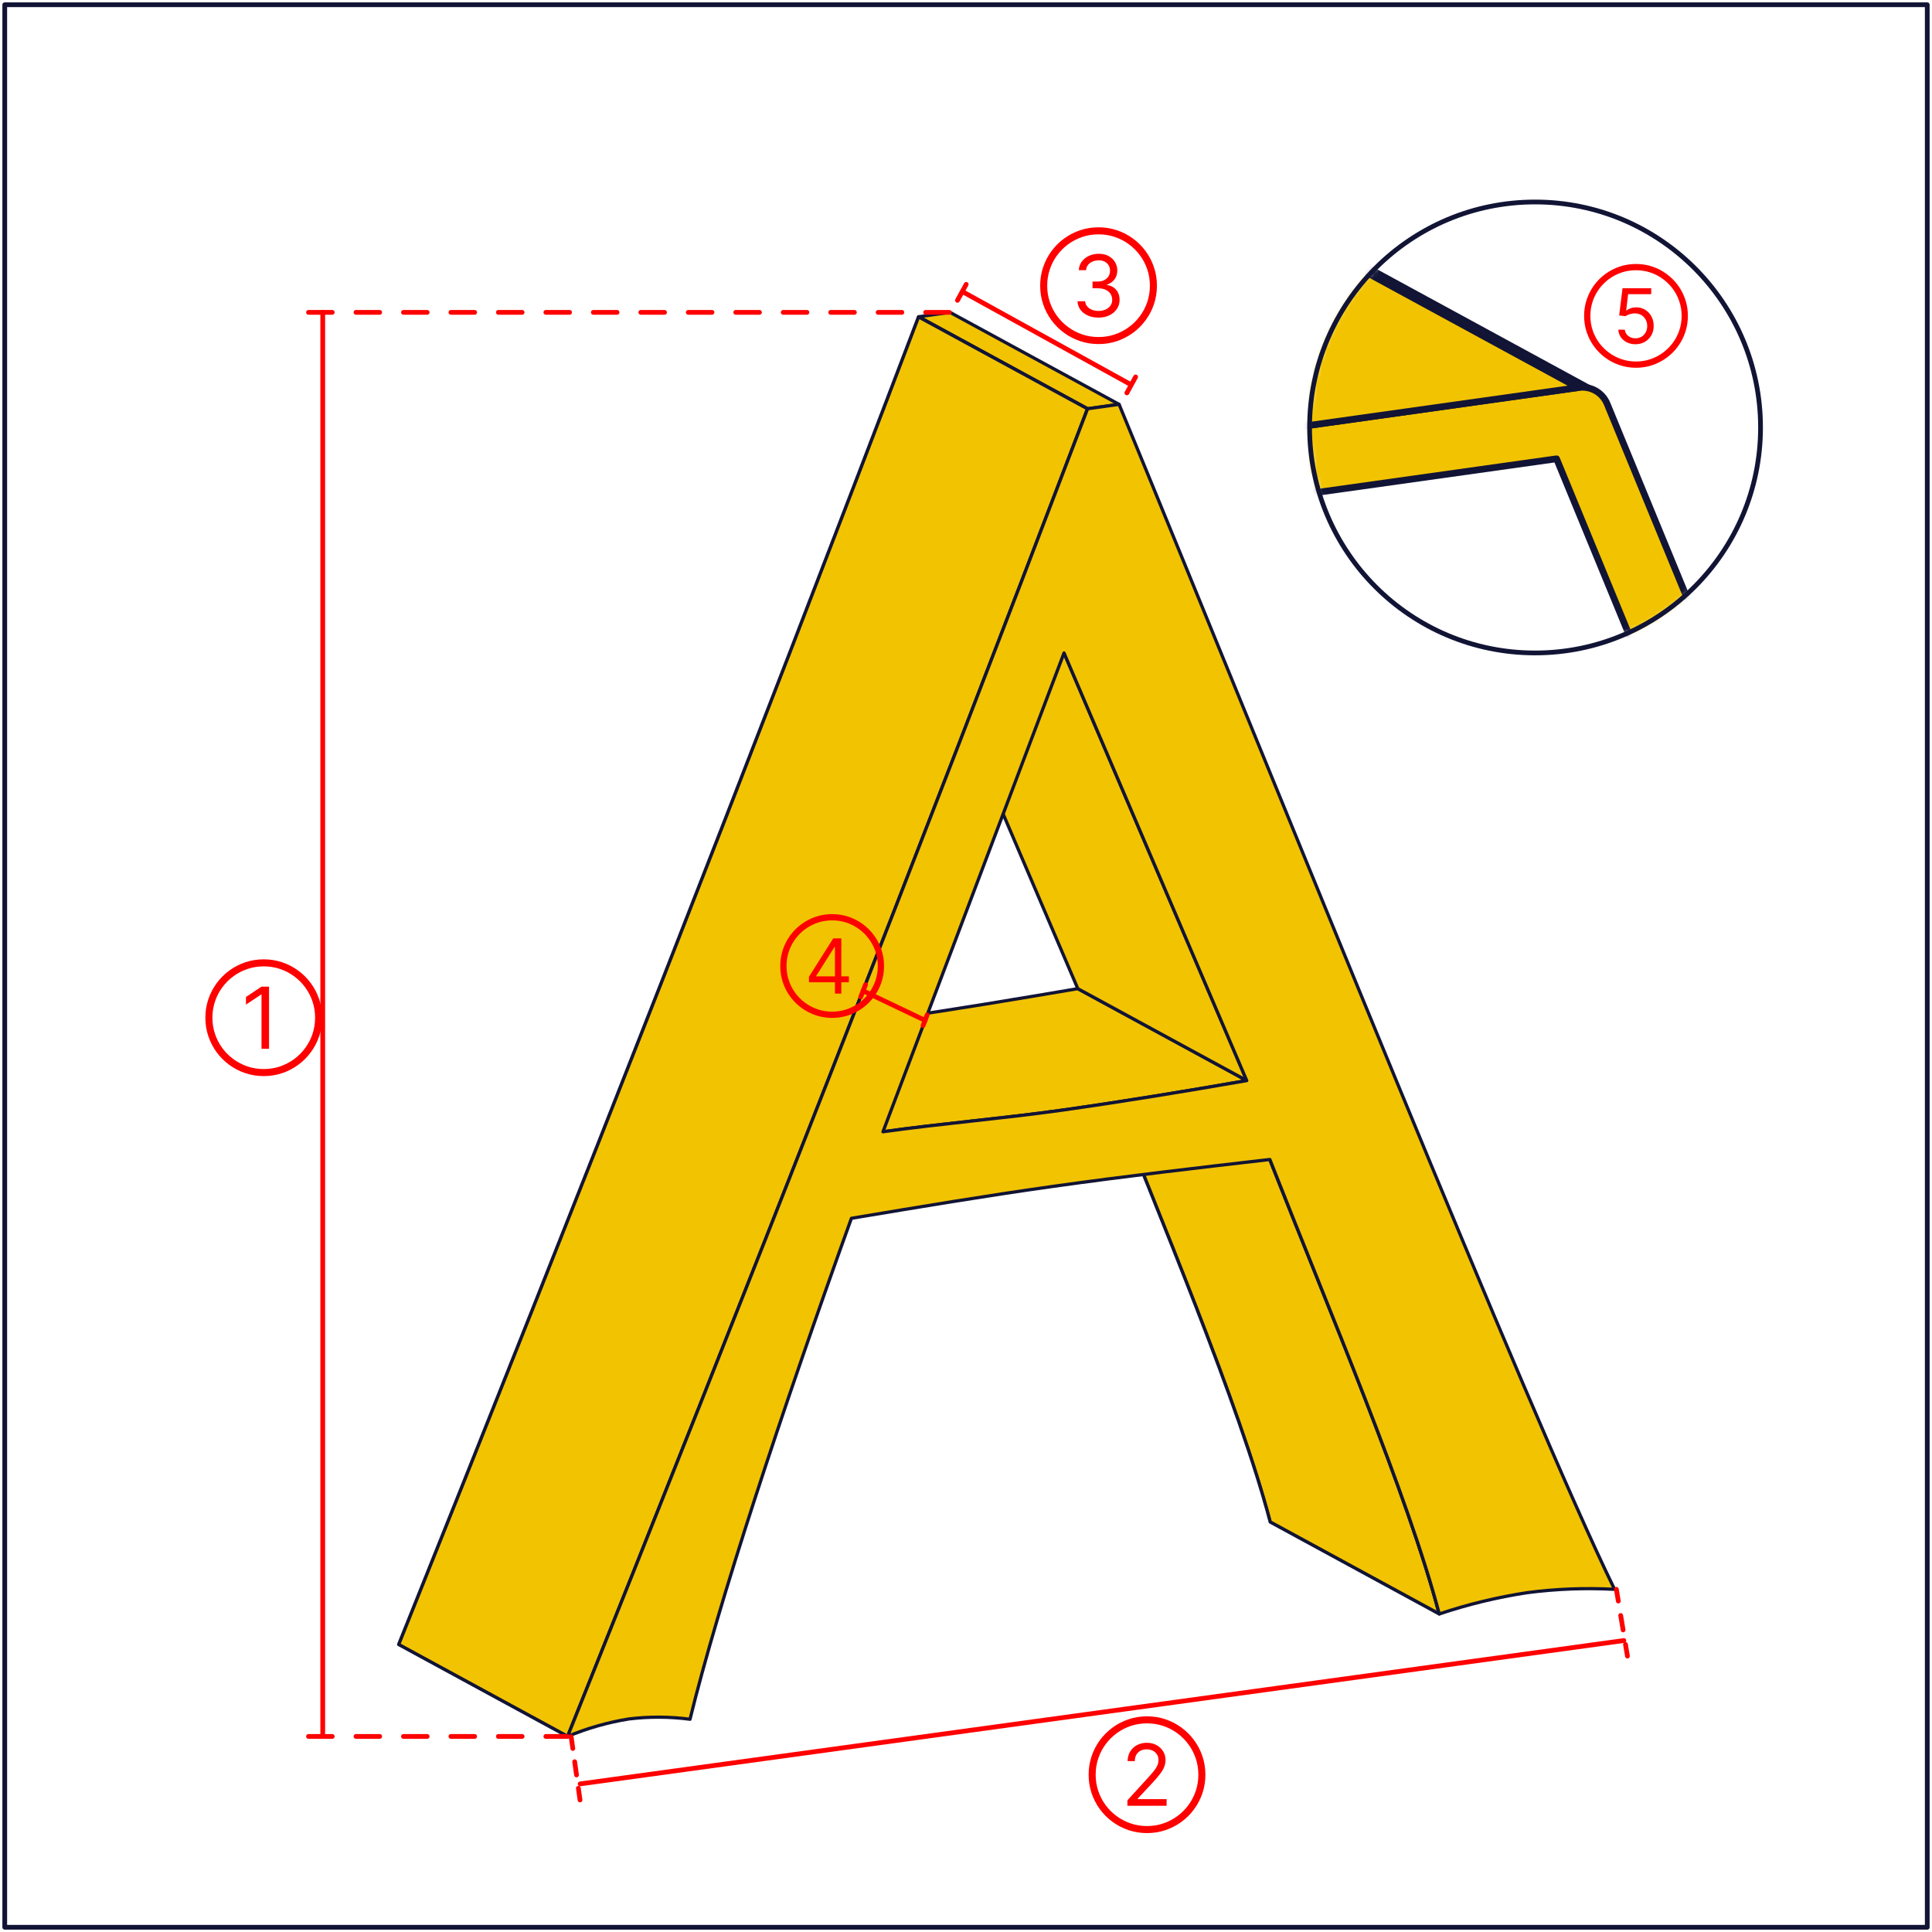 <svg xmlns="http://www.w3.org/2000/svg" fill="none" viewBox="0 0 407 407" height="407" width="407">
<path fill="#F2C300" d="M303.2 340.001L267.59 320.631C261.02 295.631 244.38 256.631 231.9 224.891L267.5 244.261C279.99 275.961 296.63 314.981 303.2 340.001Z"></path>
<mask height="116" width="73" y="224" x="231" maskUnits="userSpaceOnUse" style="mask-type:luminance" id="mask0_4325_41">
<path fill="white" d="M303.2 340.001L267.59 320.631C261.02 295.631 244.38 256.631 231.9 224.891L267.5 244.261C279.99 275.961 296.63 314.981 303.2 340.001Z"></path>
</mask>
<g mask="url(#mask0_4325_41)">
<path fill="#F2C300" d="M303.2 340.001L267.59 320.631C261.02 295.631 244.38 256.631 231.9 224.891L267.5 244.261C279.98 275.961 296.62 314.981 303.19 340.001"></path>
<path stroke-linejoin="round" stroke-linecap="round" stroke-width="0.68" stroke="#121435" d="M303.2 340.001L267.59 320.631C261.02 295.631 244.38 256.631 231.9 224.891L267.5 244.261C279.98 275.961 296.62 314.981 303.19 340.001"></path>
</g>
<path stroke-linejoin="round" stroke-linecap="round" stroke-width="0.68" stroke="#121435" d="M303.2 340.001L267.59 320.631C261.02 295.631 244.38 256.631 231.9 224.891L267.5 244.261C279.99 275.961 296.63 314.981 303.2 340.001Z"></path>
<path stroke-linejoin="round" stroke-linecap="round" stroke-width="0.68" stroke="#121435" fill="#F2C300" d="M227.05 208.271C214.16 210.461 200.92 212.701 188.05 214.511C175.85 216.231 162.61 217.331 150.42 219.041L186.03 238.421C198.22 236.701 211.46 235.601 223.66 233.881C236.55 232.071 249.79 229.881 262.66 227.641L227.05 208.271Z"></path>
<path stroke-linejoin="round" stroke-linecap="round" stroke-width="0.68" stroke="#121435" fill="#F2C300" d="M262.66 227.642L227.05 208.272L188.55 118.182L224.16 137.552L262.66 227.642Z"></path>
<path stroke-linejoin="round" stroke-linecap="round" stroke-width="0.68" stroke="#121435" fill="#F2C300" d="M229.13 86.111L193.52 66.731L200.14 65.801L235.75 85.181L229.13 86.111Z"></path>
<path fill="#F2C300" d="M119.59 365.8L83.98 346.43C121.42 253.19 157.83 160.5 193.5 66.731L229.11 86.111C193.44 179.84 157.03 272.56 119.59 365.8Z"></path>
<mask height="300" width="147" y="66" x="83" maskUnits="userSpaceOnUse" style="mask-type:luminance" id="mask1_4325_41">
<path fill="white" d="M119.59 365.8L83.98 346.43C121.42 253.19 157.83 160.5 193.5 66.731L229.11 86.111C193.44 179.84 157.03 272.56 119.59 365.8Z"></path>
</mask>
<g mask="url(#mask1_4325_41)">
<path fill="#F2C300" d="M119.59 365.8L83.98 346.43C121.42 253.19 157.83 160.5 193.5 66.731L229.11 86.111C193.42 179.84 157.01 272.56 119.57 365.8"></path>
<path stroke-linejoin="round" stroke-linecap="round" stroke-width="0.68" stroke="#121435" d="M119.59 365.8L83.98 346.43C121.42 253.19 157.83 160.5 193.5 66.731L229.11 86.111C193.42 179.84 157.01 272.56 119.57 365.8"></path>
</g>
<path stroke-linejoin="round" stroke-linecap="round" stroke-width="0.68" stroke="#121435" d="M119.59 365.8L83.98 346.43C121.42 253.19 157.83 160.5 193.5 66.731L229.11 86.111C193.44 179.84 157.03 272.56 119.59 365.8Z"></path>
<path stroke-linejoin="round" stroke-linecap="round" stroke-width="0.68" stroke="#121435" fill="#F2C300" d="M235.75 85.182C269.75 167.622 321.75 297.182 340.13 334.812C333.972 334.479 327.795 334.717 321.68 335.522C315.403 336.48 309.22 337.979 303.2 340.002C296.63 315.002 279.99 276.002 267.51 244.262C252.51 245.992 237.2 247.762 221.87 249.922C207.58 251.922 193.64 254.262 179.36 256.652C164.65 297.432 151.36 337.652 145.36 362.182C141.08 361.617 136.746 361.597 132.46 362.122C128.034 362.839 123.708 364.075 119.57 365.802C157.01 272.562 193.42 179.802 229.11 86.112L235.75 85.182ZM223.64 233.882C236.53 232.072 249.77 229.882 262.64 227.642L224.15 137.552L186.01 238.422C198.2 236.702 211.44 235.602 223.64 233.882Z"></path>
<path stroke-linejoin="round" stroke-linecap="round" stroke="#121435" d="M406 1H1V406H406V1Z"></path>
<path stroke-linejoin="round" stroke-linecap="round" stroke="#FF0000" d="M67.99 65.801V365.801"></path>
<path stroke-dasharray="5 5" stroke-linejoin="round" stroke-linecap="round" stroke="#FF0000" d="M64.99 65.801H200.67"></path>
<path stroke-dasharray="5 5" stroke-linejoin="round" stroke-linecap="round" stroke="#FF0000" d="M64.99 365.801H119.58"></path>
<path stroke-linejoin="round" stroke-linecap="round" stroke="#FF0000" d="M122.21 375.8L342.09 345.6"></path>
<path stroke-linejoin="round" stroke-linecap="round" stroke="#FF0000" d="M120.32 365.869L120.67 368.339"></path>
<path stroke-dasharray="2.82 2.82" stroke-linejoin="round" stroke-linecap="round" stroke="#FF0000" d="M121.06 371.131L121.65 375.321"></path>
<path stroke-linejoin="round" stroke-linecap="round" stroke="#FF0000" d="M121.84 376.721L122.19 379.191"></path>
<path stroke-linejoin="round" stroke-linecap="round" stroke="#FF0000" d="M340.51 334.811L340.92 337.281"></path>
<path stroke-dasharray="3.09 3.09" stroke-linejoin="round" stroke-linecap="round" stroke="#FF0000" d="M341.42 340.32L342.18 344.89"></path>
<path stroke-linejoin="round" stroke-linecap="round" stroke="#FF0000" d="M342.43 346.41L342.84 348.88"></path>
<path stroke-linejoin="round" stroke-linecap="round" stroke="#FF0000" d="M202.98 61.56L238.07 80.931"></path>
<path stroke-linejoin="round" stroke-linecap="round" stroke="#FF0000" d="M203.54 59.9L201.7 63.27"></path>
<path stroke-linejoin="round" stroke-linecap="round" stroke="#FF0000" d="M239.23 79.4L237.39 82.77"></path>
<path stroke-linejoin="round" stroke-linecap="round" stroke="#FF0000" d="M181.82 208.73L194.88 214.96"></path>
<path stroke-linejoin="round" stroke-linecap="round" stroke="#FF0000" d="M182.34 207.42L181.32 210.02"></path>
<path stroke-linejoin="round" stroke-linecap="round" stroke="#FF0000" d="M195.32 213.801L194.46 216.061"></path>
<path fill="#FF0000" d="M56.675 207.849V220.939H55.09V209.51H55.013L51.817 211.633V210.022L55.09 207.849H56.675ZM55.563 226.692C54.203 226.692 52.908 226.486 51.676 226.072C50.449 225.659 49.322 225.075 48.295 224.321C47.272 223.571 46.384 222.682 45.63 221.655C44.88 220.633 44.298 219.508 43.885 218.28C43.471 217.049 43.265 215.753 43.265 214.394C43.265 213.035 43.471 211.741 43.885 210.514C44.298 209.282 44.88 208.155 45.63 207.133C46.384 206.106 47.272 205.217 48.295 204.467C49.322 203.713 50.449 203.129 51.676 202.716C52.908 202.302 54.203 202.096 55.563 202.096C56.922 202.096 58.216 202.302 59.443 202.716C60.674 203.129 61.801 203.713 62.824 204.467C63.851 205.217 64.74 206.106 65.49 207.133C66.244 208.155 66.828 209.282 67.241 210.514C67.654 211.741 67.861 213.035 67.861 214.394C67.861 215.753 67.654 217.049 67.241 218.28C66.828 219.508 66.244 220.633 65.49 221.655C64.74 222.682 63.851 223.571 62.824 224.321C61.801 225.075 60.674 225.659 59.443 226.072C58.216 226.486 56.922 226.692 55.563 226.692ZM55.563 225.209C56.76 225.209 57.898 225.026 58.976 224.66C60.059 224.297 61.049 223.784 61.949 223.119C62.852 222.459 63.634 221.679 64.294 220.78C64.959 219.876 65.473 218.885 65.835 217.807C66.197 216.725 66.378 215.587 66.378 214.394C66.378 213.197 66.197 212.059 65.835 210.981C65.473 209.898 64.959 208.907 64.294 208.008C63.634 207.105 62.852 206.323 61.949 205.662C61.049 204.998 60.059 204.484 58.976 204.122C57.898 203.76 56.76 203.579 55.563 203.579C54.365 203.579 53.225 203.76 52.143 204.122C51.065 204.484 50.074 204.998 49.171 205.662C48.272 206.323 47.49 207.105 46.825 208.008C46.164 208.907 45.653 209.898 45.291 210.981C44.929 212.059 44.748 213.197 44.748 214.394C44.748 215.587 44.929 216.725 45.291 217.807C45.653 218.885 46.164 219.876 46.825 220.78C47.49 221.679 48.272 222.459 49.171 223.119C50.074 223.784 51.065 224.297 52.143 224.66C53.225 225.026 54.365 225.209 55.563 225.209Z"></path>
<path fill="#FF0000" d="M237.503 380.41V379.26L241.824 374.529C242.332 373.975 242.749 373.494 243.077 373.085C243.405 372.672 243.648 372.284 243.806 371.922C243.968 371.555 244.049 371.172 244.049 370.771C244.049 370.311 243.938 369.912 243.717 369.576C243.499 369.239 243.201 368.979 242.822 368.796C242.442 368.613 242.016 368.521 241.543 368.521C241.04 368.521 240.601 368.625 240.226 368.834C239.856 369.039 239.568 369.326 239.364 369.697C239.163 370.068 239.063 370.502 239.063 371.001H237.555C237.555 370.234 237.731 369.561 238.085 368.981C238.439 368.402 238.92 367.95 239.53 367.626C240.143 367.302 240.832 367.14 241.594 367.14C242.361 367.14 243.041 367.302 243.633 367.626C244.226 367.95 244.69 368.387 245.027 368.936C245.364 369.486 245.532 370.098 245.532 370.771C245.532 371.252 245.445 371.723 245.27 372.184C245.099 372.64 244.801 373.149 244.375 373.711C243.953 374.27 243.367 374.951 242.617 375.757L239.677 378.902V379.004H245.762V380.41H237.503ZM241.633 386.163C240.273 386.163 238.978 385.956 237.746 385.543C236.519 385.13 235.392 384.546 234.365 383.792C233.342 383.042 232.454 382.153 231.699 381.126C230.949 380.103 230.368 378.978 229.954 377.751C229.541 376.52 229.334 375.224 229.334 373.865C229.334 372.505 229.541 371.212 229.954 369.985C230.368 368.753 230.949 367.626 231.699 366.603C232.454 365.576 233.342 364.688 234.365 363.938C235.392 363.184 236.519 362.6 237.746 362.186C238.978 361.773 240.273 361.566 241.633 361.566C242.992 361.566 244.285 361.773 245.513 362.186C246.744 362.6 247.871 363.184 248.894 363.938C249.921 364.688 250.81 365.576 251.56 366.603C252.314 367.626 252.898 368.753 253.311 369.985C253.724 371.212 253.931 372.505 253.931 373.865C253.931 375.224 253.724 376.52 253.311 377.751C252.898 378.978 252.314 380.103 251.56 381.126C250.81 382.153 249.921 383.042 248.894 383.792C247.871 384.546 246.744 385.13 245.513 385.543C244.285 385.956 242.992 386.163 241.633 386.163ZM241.633 384.68C242.83 384.68 243.968 384.497 245.046 384.13C246.128 383.768 247.119 383.255 248.018 382.59C248.922 381.929 249.704 381.15 250.364 380.25C251.029 379.347 251.543 378.356 251.905 377.278C252.267 376.196 252.448 375.058 252.448 373.865C252.448 372.667 252.267 371.529 251.905 370.451C251.543 369.369 251.029 368.378 250.364 367.479C249.704 366.576 248.922 365.794 248.018 365.133C247.119 364.468 246.128 363.955 245.046 363.593C243.968 363.23 242.83 363.049 241.633 363.049C240.435 363.049 239.295 363.23 238.213 363.593C237.135 363.955 236.144 364.468 235.241 365.133C234.342 365.794 233.56 366.576 232.895 367.479C232.234 368.378 231.723 369.369 231.361 370.451C230.998 371.529 230.817 372.667 230.817 373.865C230.817 375.058 230.998 376.196 231.361 377.278C231.723 378.356 232.234 379.347 232.895 380.25C233.56 381.15 234.342 381.929 235.241 382.59C236.144 383.255 237.135 383.768 238.213 384.13C239.295 384.497 240.435 384.68 241.633 384.68Z"></path>
<path fill="#FF0000" d="M231.436 66.909C230.592 66.909 229.84 66.765 229.179 66.475C228.523 66.185 228.001 65.782 227.613 65.267C227.23 64.747 227.021 64.144 226.987 63.458H228.597C228.632 63.88 228.776 64.244 229.032 64.551C229.288 64.853 229.622 65.088 230.036 65.254C230.449 65.42 230.907 65.503 231.41 65.503C231.972 65.503 232.471 65.405 232.906 65.209C233.34 65.013 233.681 64.74 233.928 64.391C234.176 64.041 234.299 63.637 234.299 63.176C234.299 62.695 234.18 62.271 233.941 61.904C233.703 61.534 233.353 61.244 232.893 61.035C232.433 60.826 231.87 60.722 231.205 60.722H230.157V59.316H231.205C231.725 59.316 232.181 59.222 232.573 59.034C232.97 58.847 233.279 58.583 233.5 58.242C233.726 57.901 233.839 57.5 233.839 57.04C233.839 56.597 233.741 56.211 233.545 55.883C233.349 55.555 233.072 55.299 232.714 55.116C232.36 54.933 231.943 54.841 231.461 54.841C231.009 54.841 230.583 54.924 230.183 55.091C229.786 55.252 229.463 55.489 229.211 55.8C228.96 56.107 228.823 56.478 228.802 56.912H227.268C227.294 56.226 227.5 55.625 227.888 55.11C228.276 54.59 228.783 54.185 229.409 53.895C230.04 53.605 230.732 53.461 231.487 53.461C232.296 53.461 232.991 53.625 233.57 53.953C234.15 54.277 234.595 54.705 234.906 55.238C235.218 55.77 235.373 56.346 235.373 56.963C235.373 57.701 235.179 58.329 234.791 58.849C234.408 59.369 233.886 59.729 233.225 59.929V60.032C234.052 60.168 234.698 60.52 235.162 61.086C235.627 61.649 235.859 62.346 235.859 63.176C235.859 63.888 235.665 64.527 235.277 65.094C234.894 65.657 234.369 66.1 233.705 66.424C233.04 66.748 232.284 66.909 231.436 66.909ZM231.423 72.483C230.063 72.483 228.768 72.277 227.536 71.863C226.309 71.45 225.182 70.866 224.155 70.112C223.132 69.362 222.244 68.473 221.49 67.446C220.74 66.424 220.158 65.299 219.744 64.071C219.331 62.84 219.124 61.544 219.124 60.185C219.124 58.826 219.331 57.532 219.744 56.305C220.158 55.074 220.74 53.946 221.49 52.924C222.244 51.897 223.132 51.008 224.155 50.258C225.182 49.504 226.309 48.92 227.536 48.507C228.768 48.093 230.063 47.887 231.423 47.887C232.782 47.887 234.075 48.093 235.303 48.507C236.534 48.92 237.661 49.504 238.684 50.258C239.711 51.008 240.6 51.897 241.35 52.924C242.104 53.946 242.688 55.074 243.101 56.305C243.514 57.532 243.721 58.826 243.721 60.185C243.721 61.544 243.514 62.84 243.101 64.071C242.688 65.299 242.104 66.424 241.35 67.446C240.6 68.473 239.711 69.362 238.684 70.112C237.661 70.866 236.534 71.45 235.303 71.863C234.075 72.277 232.782 72.483 231.423 72.483ZM231.423 71C232.62 71 233.758 70.817 234.836 70.451C235.919 70.088 236.909 69.575 237.808 68.91C238.712 68.25 239.494 67.47 240.154 66.571C240.819 65.667 241.333 64.677 241.695 63.598C242.057 62.516 242.238 61.378 242.238 60.185C242.238 58.988 242.057 57.85 241.695 56.772C241.333 55.689 240.819 54.699 240.154 53.799C239.494 52.896 238.712 52.114 237.808 51.453C236.909 50.789 235.919 50.275 234.836 49.913C233.758 49.551 232.62 49.37 231.423 49.37C230.225 49.37 229.085 49.551 228.003 49.913C226.925 50.275 225.934 50.789 225.031 51.453C224.132 52.114 223.35 52.896 222.685 53.799C222.024 54.699 221.513 55.689 221.151 56.772C220.789 57.85 220.607 58.988 220.607 60.185C220.607 61.378 220.789 62.516 221.151 63.598C221.513 64.677 222.024 65.667 222.685 66.571C223.35 67.47 224.132 68.25 225.031 68.91C225.934 69.575 226.925 70.088 228.003 70.451C229.085 70.817 230.225 71 231.423 71Z"></path>
<path fill="#FF0000" d="M170.417 206.934V205.775L175.531 197.684H176.372V199.479H175.804L171.94 205.593V205.684H178.826V206.934H170.417ZM175.894 209.32V206.582V206.042V197.684H177.235V209.32H175.894ZM175.304 214.434C174.095 214.434 172.944 214.25 171.849 213.883C170.758 213.515 169.756 212.996 168.843 212.326C167.934 211.659 167.144 210.87 166.474 209.957C165.807 209.048 165.29 208.048 164.923 206.957C164.555 205.862 164.372 204.71 164.372 203.502C164.372 202.294 164.555 201.144 164.923 200.053C165.29 198.959 165.807 197.957 166.474 197.048C167.144 196.135 167.934 195.345 168.843 194.678C169.756 194.008 170.758 193.489 171.849 193.121C172.944 192.754 174.095 192.57 175.304 192.57C176.512 192.57 177.662 192.754 178.752 193.121C179.847 193.489 180.849 194.008 181.758 194.678C182.671 195.345 183.461 196.135 184.127 197.048C184.798 197.957 185.317 198.959 185.684 200.053C186.052 201.144 186.235 202.294 186.235 203.502C186.235 204.71 186.052 205.862 185.684 206.957C185.317 208.048 184.798 209.048 184.127 209.957C183.461 210.87 182.671 211.659 181.758 212.326C180.849 212.996 179.847 213.515 178.752 213.883C177.662 214.25 176.512 214.434 175.304 214.434ZM175.304 213.116C176.368 213.116 177.379 212.953 178.338 212.627C179.3 212.305 180.18 211.849 180.98 211.258C181.783 210.671 182.478 209.978 183.065 209.178C183.656 208.375 184.112 207.495 184.434 206.536C184.756 205.574 184.917 204.563 184.917 203.502C184.917 202.438 184.756 201.426 184.434 200.468C184.112 199.506 183.656 198.625 183.065 197.826C182.478 197.023 181.783 196.328 180.98 195.741C180.18 195.15 179.3 194.693 178.338 194.371C177.379 194.049 176.368 193.888 175.304 193.888C174.239 193.888 173.226 194.049 172.264 194.371C171.305 194.693 170.425 195.15 169.622 195.741C168.823 196.328 168.127 197.023 167.537 197.826C166.949 198.625 166.495 199.506 166.173 200.468C165.851 201.426 165.69 202.438 165.69 203.502C165.69 204.563 165.851 205.574 166.173 206.536C166.495 207.495 166.949 208.375 167.537 209.178C168.127 209.978 168.823 210.671 169.622 211.258C170.425 211.849 171.305 212.305 172.264 212.627C173.226 212.953 174.239 213.116 175.304 213.116Z"></path>
<mask height="96" width="96" y="42" x="275" maskUnits="userSpaceOnUse" style="mask-type:luminance" id="mask2_4325_41">
<path fill="white" d="M323.39 137.551C349.624 137.551 370.89 116.284 370.89 90.051C370.89 63.817 349.624 42.551 323.39 42.551C297.157 42.551 275.89 63.817 275.89 90.051C275.89 116.284 297.157 137.551 323.39 137.551Z"></path>
</mask>
<g mask="url(#mask2_4325_41)">
<path fill="#F2C300" d="M1338.12 2475.73C1271.23 2484.73 1214.91 2485.54 1155.33 2493.78C1095.76 2502.29 1039.41 2517.32 979.57 2536.46C975.39 2537.16 972.77 2535.35 972.03 2532.35C909.6 2294.66 751.32 1923.15 631.88 1620.18C489.72 1636.7 344.54 1653.56 199.35 1673.96C64.04 1692.96 -68 1715.08 -203.25 1737.55C-343.42 2126.55 -470.16 2509.68 -526.94 2743.01C-527.282 2744.55 -528.07 2745.95 -529.207 2747.05C-530.344 2748.14 -531.778 2748.87 -533.33 2749.15C-577.99 2744.5 -617.53 2742.94 -656.73 2748.45C-695.93 2753.96 -735.62 2766.65 -778.79 2783.45C-427.67 1881.6 -79.09 993.551 262.92 95.692C263.381 94.363 264.194 93.185 265.271 92.281C266.349 91.378 267.651 90.784 269.04 90.561L332.5 81.651C333.769 81.456 335.068 81.701 336.179 82.344C337.29 82.988 338.148 83.993 338.61 85.192C664.01 874.761 1162.27 2115.77 1338.12 2475.73ZM1155.36 2479.42C1211.59 2471.52 1264.91 2470.42 1320.52 2472.08C1139.52 2097.08 650.05 878.081 327.91 96.651L273.36 104.311C-66.31 996.071 -412.56 1878.01 -768.64 2764.88C-729.93 2750.34 -693.45 2739.26 -656.7 2734.09C-617.89 2728.64 -579.31 2729.9 -538.05 2734.09C-479.91 2497.93 -353.51 2116.38 -213.95 1729.3C-213.509 1727.96 -212.722 1726.76 -211.669 1725.81C-210.616 1724.87 -209.333 1724.22 -207.95 1723.93C-71.17 1701.22 62.37 1678.83 199.38 1659.57C346.38 1638.92 493.17 1621.9 636.65 1605.23C637.917 1605.1 639.191 1605.39 640.276 1606.06C641.36 1606.73 642.195 1607.73 642.65 1608.92C761.17 1909.99 919.05 2279.92 983.29 2520.64C1041.42 2502.3 1096.84 2487.64 1155.38 2479.39"></path>
<path stroke-linejoin="round" stroke-linecap="round" stroke-width="1.41" stroke="#121435" d="M1155.36 2479.42C1211.59 2471.52 1264.91 2470.42 1320.52 2472.08C1139.52 2097.08 650.05 878.081 327.91 96.651L273.36 104.311C-66.31 996.071 -412.56 1878.01 -768.64 2764.88C-729.93 2750.34 -693.45 2739.26 -656.7 2734.09C-617.89 2728.64 -579.31 2729.9 -538.05 2734.09C-479.91 2497.93 -353.51 2116.38 -213.95 1729.3C-213.509 1727.96 -212.722 1726.76 -211.669 1725.81C-210.616 1724.87 -209.333 1724.22 -207.95 1723.93C-71.17 1701.22 62.37 1678.83 199.38 1659.57C346.38 1638.92 493.17 1621.9 636.65 1605.23C637.917 1605.1 639.191 1605.39 640.276 1606.06C641.36 1606.73 642.195 1607.73 642.65 1608.92C761.17 1909.99 919.05 2279.92 983.29 2520.64C1041.42 2502.3 1096.84 2487.64 1155.38 2479.39M1338.12 2475.73C1271.23 2484.73 1214.91 2485.54 1155.33 2493.78C1095.76 2502.29 1039.41 2517.32 979.57 2536.46C975.39 2537.16 972.77 2535.35 972.03 2532.35C909.6 2294.66 751.32 1923.15 631.88 1620.18C489.72 1636.7 344.54 1653.56 199.35 1673.96C64.04 1692.96 -68 1715.08 -203.25 1737.55C-343.42 2126.55 -470.16 2509.68 -526.94 2743.01C-527.282 2744.55 -528.07 2745.95 -529.207 2747.05C-530.344 2748.14 -531.778 2748.87 -533.33 2749.15C-577.99 2744.5 -617.53 2742.94 -656.73 2748.45C-695.93 2753.96 -735.62 2766.65 -778.79 2783.45C-427.67 1881.6 -79.09 993.551 262.92 95.692C263.381 94.363 264.194 93.185 265.271 92.281C266.349 91.378 267.651 90.784 269.04 90.561L332.5 81.651C333.769 81.456 335.068 81.701 336.179 82.344C337.29 82.988 338.148 83.993 338.61 85.192C664.01 874.761 1162.27 2115.77 1338.12 2475.73Z"></path>
<path fill="#F2C300" d="M-5.1 -103.289L335.98 82.261C334.901 81.68 333.662 81.466 332.45 81.651L-8.63 -103.889C-7.419 -104.072 -6.182 -103.862 -5.1 -103.289Z"></path>
<mask height="187" width="345" y="-104" x="-9" maskUnits="userSpaceOnUse" style="mask-type:luminance" id="mask3_4325_41">
<path fill="white" d="M-5.1 -103.289L335.98 82.261C334.901 81.68 333.662 81.466 332.45 81.651L-8.63 -103.889C-7.419 -104.072 -6.182 -103.862 -5.1 -103.289Z"></path>
</mask>
<g mask="url(#mask3_4325_41)">
<path fill="#F2C300" d="M332.5 81.652L-8.63 -103.888C-7.866 -104.005 -7.087 -103.964 -6.34 -103.768L334.74 81.772C333.992 81.581 333.214 81.54 332.45 81.652"></path>
<path stroke-miterlimit="10" stroke="#121435" d="M332.5 81.652L-8.63 -103.888C-7.866 -104.005 -7.087 -103.964 -6.34 -103.768L334.74 81.772C333.992 81.581 333.214 81.54 332.45 81.652"></path>
<path fill="#F2C300" d="M334.74 81.772L-6.34 -103.768C-5.995 -103.674 -5.66 -103.547 -5.34 -103.388L335.78 82.162C335.461 82 335.126 81.869 334.78 81.772"></path>
<path stroke-miterlimit="10" stroke="#121435" d="M334.74 81.772L-6.34 -103.768C-5.995 -103.674 -5.66 -103.547 -5.34 -103.388L335.78 82.162C335.461 82 335.126 81.869 334.78 81.772"></path>
<path stroke-miterlimit="10" stroke="#121435" fill="#F2C300" d="M335.78 82.161L-5.3 -103.389L-5.1 -103.289L335.98 82.261L335.78 82.161Z"></path>
</g>
<path stroke-miterlimit="10" stroke="#121435" d="M-5.1 -103.289L335.98 82.261C334.901 81.68 333.662 81.466 332.45 81.651L-8.63 -103.889C-7.419 -104.072 -6.182 -103.862 -5.1 -103.289Z"></path>
<path stroke-linejoin="round" stroke-linecap="round" stroke-width="1.41" stroke="#121435" fill="#F2C300" d="M269.04 90.561L-72.04 -94.979L-8.64 -103.889L332.45 81.651L269.04 90.561Z"></path>
</g>
<path stroke-linejoin="round" stroke-linecap="round" stroke="#121435" d="M323.38 137.551C349.613 137.551 370.88 116.284 370.88 90.051C370.88 63.817 349.613 42.551 323.38 42.551C297.146 42.551 275.88 63.817 275.88 90.051C275.88 116.284 297.146 137.551 323.38 137.551Z"></path>
<path fill="#FF0000" d="M344.53 72.519C343.864 72.519 343.263 72.386 342.729 72.121C342.195 71.856 341.767 71.492 341.445 71.03C341.123 70.568 340.947 70.041 340.917 69.45H342.28C342.333 69.977 342.572 70.412 342.996 70.757C343.424 71.098 343.936 71.269 344.53 71.269C345.008 71.269 345.432 71.157 345.803 70.933C346.178 70.71 346.472 70.403 346.684 70.013C346.9 69.619 347.008 69.174 347.008 68.678C347.008 68.17 346.896 67.717 346.672 67.32C346.453 66.918 346.15 66.602 345.763 66.371C345.377 66.14 344.936 66.022 344.439 66.019C344.083 66.015 343.718 66.07 343.343 66.183C342.968 66.293 342.659 66.435 342.417 66.609L341.098 66.45L341.803 60.723H347.848V61.973H342.985L342.576 65.405H342.644C342.883 65.215 343.182 65.058 343.542 64.933C343.901 64.808 344.276 64.746 344.667 64.746C345.379 64.746 346.013 64.916 346.57 65.257C347.131 65.594 347.57 66.056 347.888 66.644C348.21 67.231 348.371 67.901 348.371 68.655C348.371 69.397 348.205 70.06 347.871 70.644C347.542 71.223 347.087 71.681 346.508 72.019C345.928 72.352 345.269 72.519 344.53 72.519ZM344.644 77.473C343.436 77.473 342.284 77.289 341.189 76.922C340.098 76.555 339.097 76.035 338.184 75.365C337.275 74.698 336.485 73.909 335.814 72.996C335.148 72.087 334.631 71.087 334.263 69.996C333.896 68.901 333.712 67.749 333.712 66.541C333.712 65.333 333.896 64.183 334.263 63.092C334.631 61.998 335.148 60.996 335.814 60.087C336.485 59.174 337.275 58.384 338.184 57.717C339.097 57.047 340.098 56.528 341.189 56.16C342.284 55.793 343.436 55.609 344.644 55.609C345.852 55.609 347.002 55.793 348.093 56.16C349.187 56.528 350.189 57.047 351.098 57.717C352.011 58.384 352.801 59.174 353.468 60.087C354.138 60.996 354.657 61.998 355.025 63.092C355.392 64.183 355.576 65.333 355.576 66.541C355.576 67.749 355.392 68.901 355.025 69.996C354.657 71.087 354.138 72.087 353.468 72.996C352.801 73.909 352.011 74.698 351.098 75.365C350.189 76.035 349.187 76.555 348.093 76.922C347.002 77.289 345.852 77.473 344.644 77.473ZM344.644 76.155C345.708 76.155 346.72 75.992 347.678 75.666C348.64 75.344 349.521 74.888 350.32 74.297C351.123 73.71 351.818 73.017 352.405 72.217C352.996 71.414 353.453 70.534 353.775 69.575C354.097 68.613 354.258 67.602 354.258 66.541C354.258 65.477 354.097 64.465 353.775 63.507C353.453 62.545 352.996 61.664 352.405 60.865C351.818 60.062 351.123 59.367 350.32 58.78C349.521 58.189 348.64 57.733 347.678 57.41C346.72 57.089 345.708 56.928 344.644 56.928C343.58 56.928 342.566 57.089 341.604 57.41C340.646 57.733 339.765 58.189 338.962 58.78C338.163 59.367 337.468 60.062 336.877 60.865C336.29 61.664 335.835 62.545 335.513 63.507C335.191 64.465 335.03 65.477 335.03 66.541C335.03 67.602 335.191 68.613 335.513 69.575C335.835 70.534 336.29 71.414 336.877 72.217C337.468 73.017 338.163 73.71 338.962 74.297C339.765 74.888 340.646 75.344 341.604 75.666C342.566 75.992 343.58 76.155 344.644 76.155Z"></path>
</svg>
